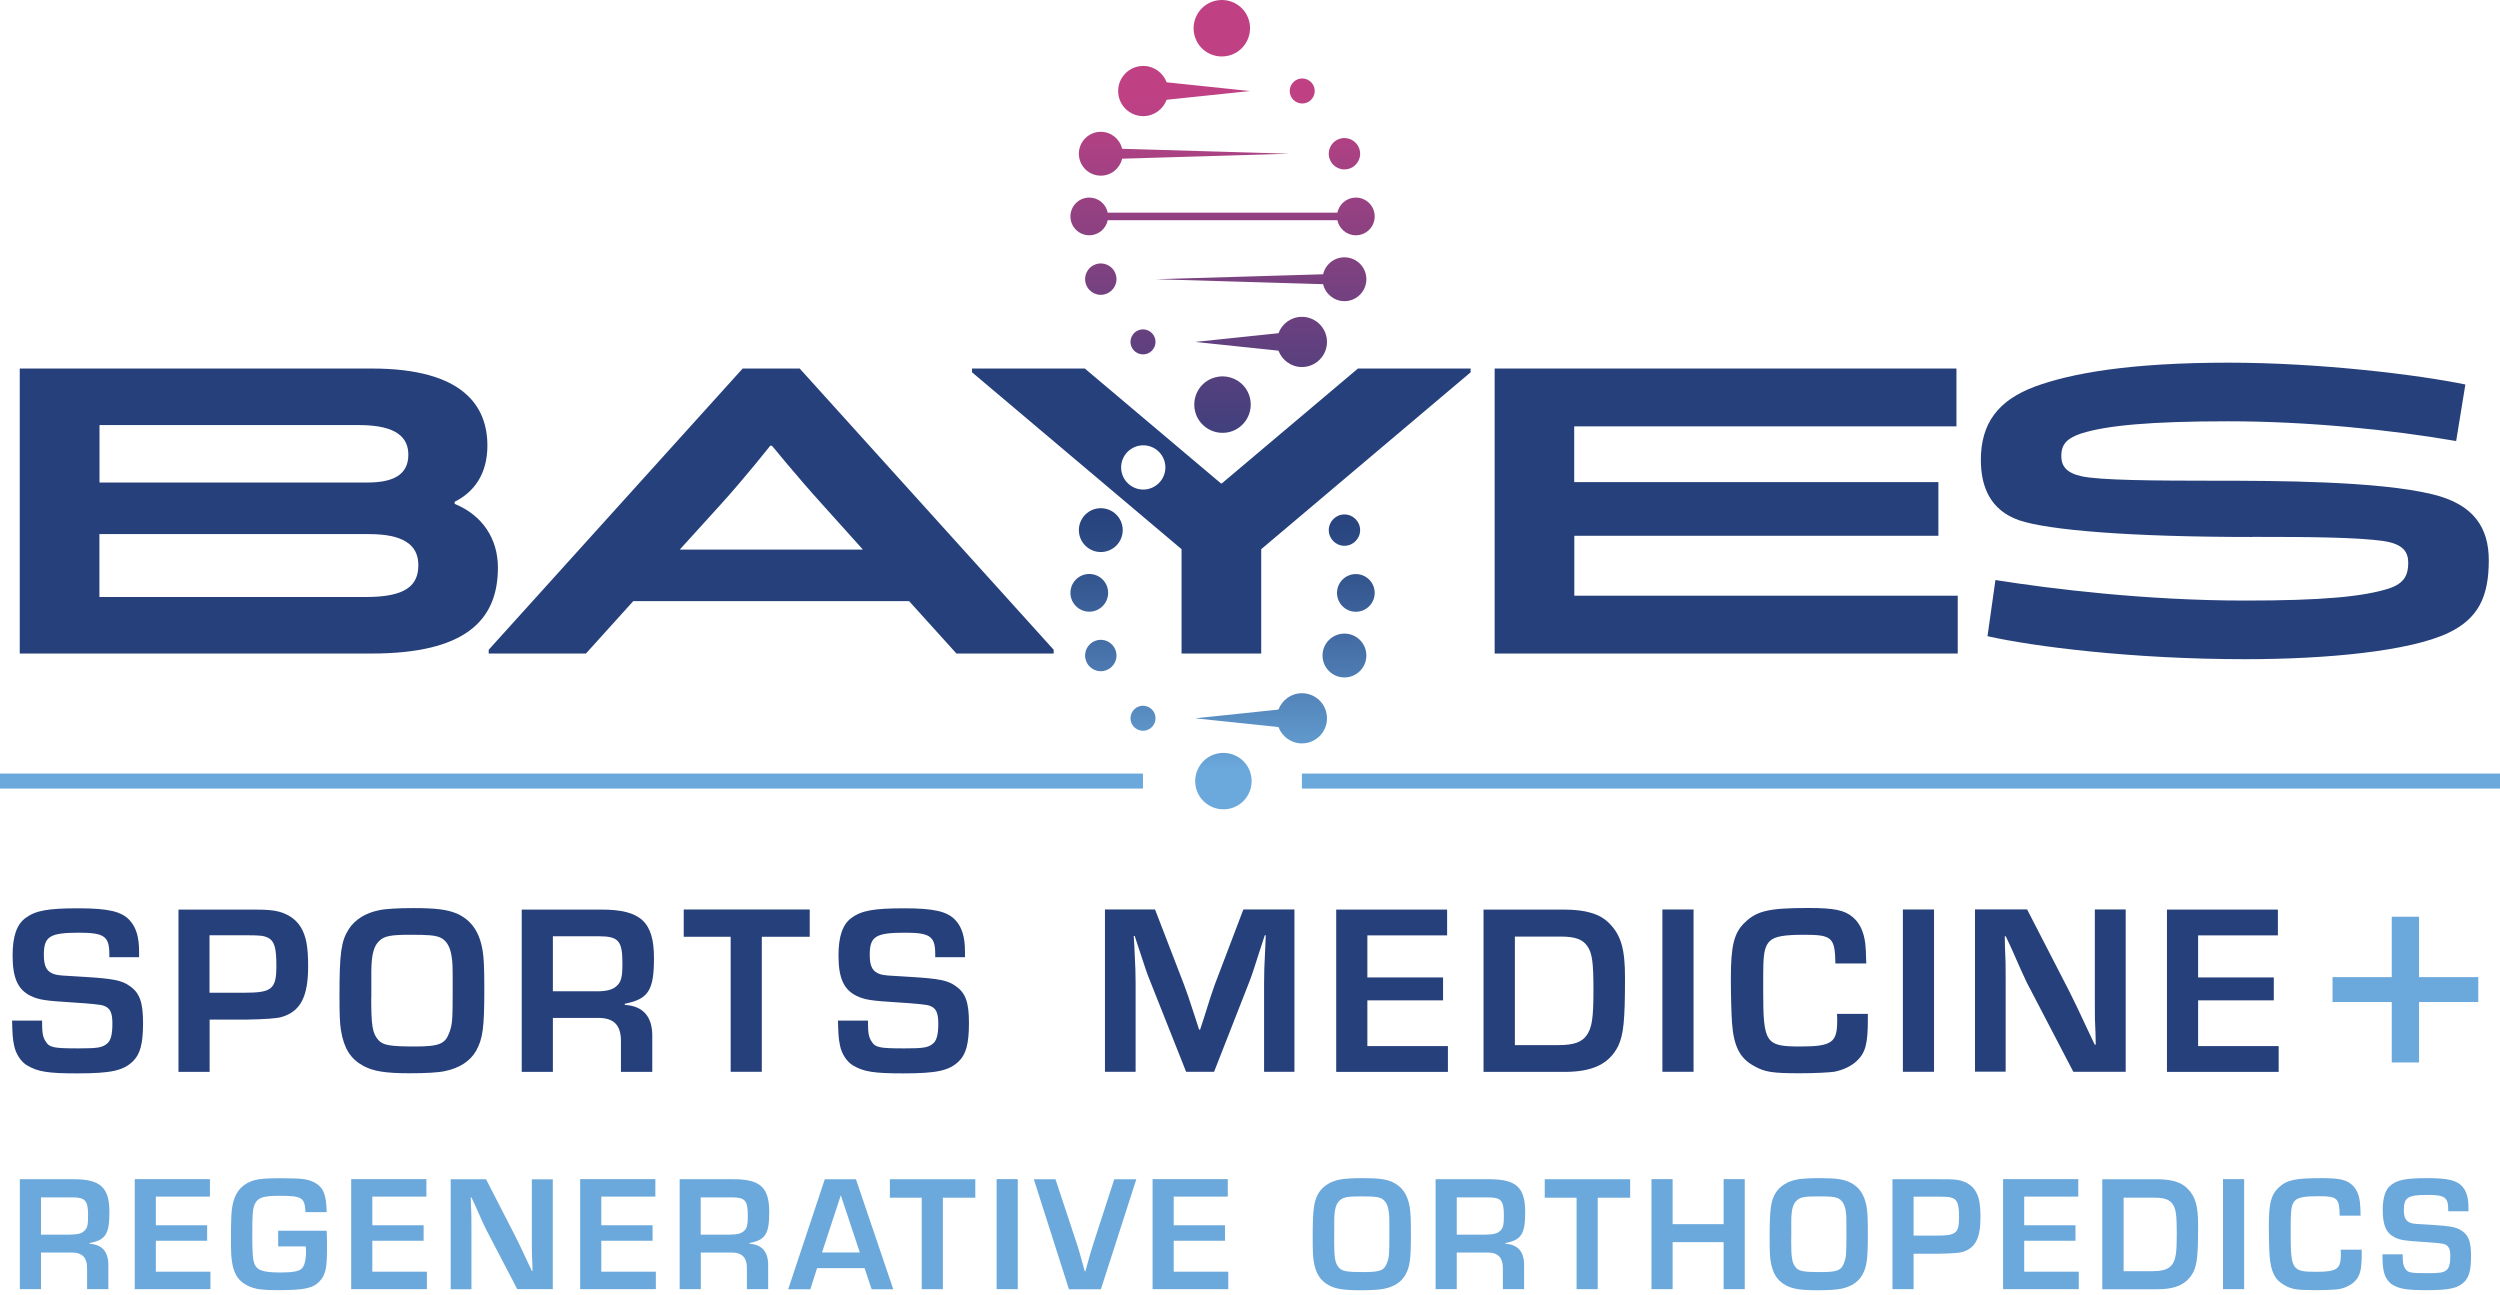 <?xml version="1.0" encoding="UTF-8"?>
<svg xmlns="http://www.w3.org/2000/svg" width="224" height="116" viewBox="0 0 224 116" fill="none">
  <path d="M9.796 85.748V85.49C9.796 83.899 9.342 83.57 7.093 83.57C4.453 83.57 3.929 83.899 3.929 85.553C3.929 86.602 4.187 87.082 4.889 87.295C5.262 87.402 5.387 87.402 7.653 87.535C10.098 87.686 10.924 87.837 11.618 88.344C12.515 88.957 12.818 89.802 12.818 91.659C12.818 93.517 12.56 94.451 11.92 95.082C11.049 95.935 9.938 96.175 6.907 96.175C4.267 96.175 3.378 96.024 2.418 95.455C1.876 95.126 1.413 94.433 1.262 93.668C1.129 93.037 1.111 92.602 1.084 91.446H3.769C3.769 92.539 3.831 92.904 4.071 93.277C4.418 93.864 4.764 93.935 7.04 93.935C8.676 93.935 9.129 93.873 9.547 93.544C9.92 93.286 10.071 92.717 10.071 91.713C10.071 90.708 9.858 90.299 9.262 90.104C9.031 90.015 8.11 89.92 6.498 89.819C4.009 89.668 3.493 89.579 2.747 89.233C1.591 88.664 1.129 87.615 1.129 85.615C1.129 83.891 1.502 82.824 2.284 82.255C3.182 81.579 4.311 81.384 7.013 81.384C9.716 81.384 10.915 81.668 11.636 82.477C12.204 83.108 12.462 83.979 12.462 85.242V85.766H9.778L9.796 85.748Z" fill="#26407B"></path>
  <path d="M15.982 81.499H21.867C23.413 81.499 23.564 81.499 24.116 81.543C25.404 81.632 26.4 82.175 26.951 83.072C27.431 83.881 27.609 84.815 27.609 86.584C27.609 89.286 26.933 90.619 25.253 91.117C24.862 91.247 23.787 91.327 22.027 91.357H18.782V96.041H15.991V81.499H15.982ZM21.911 88.948C24.373 88.948 24.764 88.619 24.764 86.53C24.764 84.921 24.587 84.326 24.027 84.023C23.636 83.846 23.369 83.801 22.195 83.801H18.773V88.948H21.911Z" fill="#26407B"></path>
  <path d="M40.916 81.845C42.222 82.432 42.969 83.481 43.244 85.179C43.351 85.836 43.395 86.681 43.395 88.619C43.395 92.103 43.262 93.063 42.658 94.156C42.133 95.072 41.173 95.703 39.867 95.97C39.28 96.103 38.124 96.165 36.702 96.165C34.542 96.165 33.458 95.987 32.56 95.507C31.404 94.876 30.818 93.934 30.551 92.325C30.444 91.65 30.418 90.948 30.418 89.143C30.418 85.392 30.569 84.325 31.244 83.259C31.787 82.405 32.747 81.801 33.947 81.561C34.516 81.427 35.715 81.365 37.022 81.365C39.093 81.365 40.053 81.499 40.907 81.845H40.916ZM33.262 89.365C33.262 91.916 33.369 92.574 33.893 93.179C34.311 93.659 34.96 93.765 37.182 93.765C39.404 93.765 39.902 93.525 40.276 92.476C40.533 91.756 40.56 91.383 40.56 88.663C40.56 86.379 40.56 86.308 40.453 85.632C40.32 84.779 39.973 84.236 39.431 83.996C38.951 83.801 38.409 83.756 36.773 83.756C35.004 83.756 34.418 83.863 33.964 84.325C33.484 84.779 33.289 85.543 33.271 86.983V89.356L33.262 89.365Z" fill="#26407B"></path>
  <path d="M46.738 81.499H53.884C57.395 81.499 58.596 82.592 58.596 85.837C58.596 88.735 58.098 89.517 55.982 89.935V90.041C57.636 90.13 58.471 91.108 58.444 92.877V96.041H55.636V93.428C55.68 91.837 55.004 91.161 53.458 91.206H49.538V96.041H46.747V81.499H46.738ZM53.431 88.823C54.302 88.823 54.871 88.69 55.2 88.388C55.653 88.015 55.769 87.579 55.769 86.335C55.769 84.281 55.422 83.89 53.636 83.89H49.538V88.815H53.44L53.431 88.823Z" fill="#26407B"></path>
  <path d="M68.258 96.032H65.467V83.935H61.262V81.49H72.551V83.935H68.258V96.032Z" fill="#26407B"></path>
  <path d="M83.796 85.748V85.49C83.796 83.899 83.342 83.57 81.093 83.57C78.453 83.57 77.929 83.899 77.929 85.553C77.929 86.602 78.187 87.082 78.889 87.295C79.262 87.402 79.387 87.402 81.653 87.535C84.098 87.686 84.924 87.837 85.618 88.344C86.516 88.957 86.818 89.802 86.818 91.659C86.818 93.517 86.56 94.451 85.92 95.082C85.049 95.935 83.938 96.175 80.907 96.175C78.267 96.175 77.378 96.024 76.418 95.455C75.876 95.126 75.413 94.433 75.262 93.668C75.129 93.037 75.111 92.602 75.084 91.446H77.769C77.769 92.539 77.831 92.904 78.071 93.277C78.418 93.864 78.764 93.935 81.04 93.935C82.675 93.935 83.129 93.873 83.547 93.544C83.92 93.286 84.071 92.717 84.071 91.713C84.071 90.708 83.858 90.299 83.262 90.104C83.031 90.015 82.11 89.92 80.498 89.819C78.009 89.668 77.493 89.579 76.747 89.233C75.591 88.664 75.129 87.615 75.129 85.615C75.129 83.891 75.502 82.824 76.284 82.255C77.182 81.579 78.311 81.384 81.013 81.384C83.716 81.384 84.915 81.668 85.635 82.477C86.204 83.108 86.462 83.979 86.462 85.242V85.766H83.778L83.796 85.748Z" fill="#26407B"></path>
  <path d="M116.009 96.032H113.262V88.095C113.262 87.046 113.28 86.761 113.369 84.868L113.413 83.801H113.324L112.996 84.806C112.382 86.699 112.231 87.206 111.991 87.837L108.782 96.032H106.276L103.049 87.899C102.764 87.206 102.613 86.744 102 84.868L101.671 83.864H101.582L101.644 84.912C101.733 86.744 101.751 87.206 101.751 88.095V96.032H99.004V81.49H103.493L106.089 88.228C106.347 88.904 106.507 89.384 107.111 91.233L107.44 92.255H107.529L107.858 91.25C108.427 89.419 108.596 88.921 108.836 88.246L111.404 81.49H115.982V96.032H116.009Z" fill="#26407B"></path>
  <path d="M122.516 87.579H129.298V89.632H122.516V93.73H129.733V96.041H119.724V81.499H129.662V83.81H122.516V87.579Z" fill="#26407B"></path>
  <path d="M132.933 81.499H140.107C142.116 81.499 143.378 81.89 144.204 82.743C145.253 83.81 145.6 85.055 145.6 87.579C145.6 91.499 145.467 92.699 144.987 93.73C144.178 95.321 142.72 96.041 140.187 96.041H132.924V81.499H132.933ZM139.653 93.641C140.987 93.641 141.724 93.383 142.16 92.77C142.64 92.095 142.773 91.224 142.773 88.735C142.773 86.246 142.667 85.375 142.204 84.743C141.787 84.157 141.111 83.917 139.831 83.917H135.733V93.641H139.653Z" fill="#26407B"></path>
  <path d="M151.742 96.032H148.951V81.49H151.742V96.032Z" fill="#26407B"></path>
  <path d="M167.36 90.85V91.348C167.36 93.525 167.147 94.334 166.356 95.072C165.902 95.508 165.138 95.881 164.329 96.032C163.876 96.094 162.587 96.165 161.298 96.165C158.791 96.165 158.116 96.059 157.156 95.508C155.893 94.832 155.342 93.739 155.191 91.668C155.129 90.841 155.084 89.054 155.084 87.721C155.084 84.69 155.369 83.579 156.347 82.645C157.44 81.596 158.524 81.356 162.053 81.356C164.364 81.356 165.28 81.552 166.018 82.183C166.631 82.707 166.996 83.472 167.129 84.539C167.173 84.885 167.191 85.321 167.218 86.325H164.453C164.409 83.996 164.151 83.756 161.662 83.756C159.804 83.756 159.004 83.908 158.569 84.325C158.196 84.699 158.044 85.223 158 86.334C157.988 86.583 157.982 87.368 157.982 88.69C157.982 93.463 158.178 93.765 161.298 93.765C164.133 93.765 164.613 93.419 164.613 91.454C164.613 91.321 164.613 91.125 164.596 90.841H167.36V90.85Z" fill="#26407B"></path>
  <path d="M173.289 96.032H170.498V81.49H173.289V96.032Z" fill="#26407B"></path>
  <path d="M190.453 96.032H185.769L181.609 88.049C181.351 87.507 181.067 86.912 180.196 84.912L179.716 83.889H179.627L179.644 84.823C179.707 86.218 179.707 86.325 179.707 87.676V96.023H176.96V81.481H181.627L185.422 88.849C185.964 89.943 186.142 90.307 187.12 92.405L187.689 93.605H187.778L187.76 92.672C187.698 91.32 187.698 91.214 187.698 89.863V81.489H190.462V96.032H190.453Z" fill="#26407B"></path>
  <path d="M196.951 87.579H203.733V89.632H196.951V93.73H204.169V96.041H194.16V81.499H204.098V83.81H196.951V87.579Z" fill="#26407B"></path>
  <path d="M214.302 89.783H208.996V87.552H214.302V82.139H216.747V87.552H222.053V89.783H216.747V95.197H214.302V89.783Z" fill="#6BA8DB"></path>
  <path d="M1.769 105.659H6.613C8.996 105.659 9.804 106.397 9.804 108.602C9.804 110.566 9.467 111.099 8.036 111.375V111.446C9.156 111.508 9.716 112.166 9.707 113.366V115.508H7.804V113.739C7.831 112.664 7.378 112.202 6.329 112.228H3.671V115.508H1.778V105.65L1.769 105.659ZM6.311 110.619C6.907 110.619 7.289 110.53 7.511 110.326C7.822 110.077 7.893 109.784 7.893 108.939C7.893 107.553 7.653 107.286 6.444 107.286H3.671V110.628H6.311V110.619Z" fill="#6BA8DB"></path>
  <path d="M13.964 109.784H18.56V111.17H13.964V113.944H18.853V115.508H12.071V105.65H18.809V107.215H13.964V109.775V109.784Z" fill="#6BA8DB"></path>
  <path d="M29.271 110.281C29.298 110.788 29.298 111.135 29.298 111.979C29.298 113.659 29.147 114.273 28.622 114.815C28.035 115.437 27.244 115.597 24.916 115.597C23.573 115.597 22.969 115.526 22.391 115.286C21.12 114.753 20.693 113.81 20.693 111.535C20.693 108.948 20.72 108.37 20.916 107.65C21.182 106.664 21.813 106.024 22.791 105.748C23.253 105.615 23.902 105.57 25.138 105.57C27.164 105.57 27.662 105.641 28.329 106.041C28.996 106.441 29.244 107.135 29.271 108.61H27.369C27.307 107.295 27.076 107.144 25.031 107.144C23.609 107.144 23.111 107.304 22.844 107.855C22.649 108.273 22.604 108.726 22.604 110.513C22.604 112.299 22.649 112.921 22.827 113.304C23.076 113.846 23.627 114.015 25.164 114.015C26.24 114.015 26.791 113.908 27.04 113.659C27.289 113.41 27.422 112.877 27.422 112.077C27.422 112.033 27.404 111.855 27.396 111.677H24.924V110.273H29.271V110.281Z" fill="#6BA8DB"></path>
  <path d="M33.36 109.784H37.956V111.17H33.36V113.944H38.249V115.508H31.467V105.65H38.205V107.215H33.36V109.775V109.784Z" fill="#6BA8DB"></path>
  <path d="M49.52 115.509H46.347L43.529 110.105C43.351 109.731 43.156 109.34 42.569 107.98L42.24 107.287H42.178L42.196 107.918C42.24 108.86 42.24 108.94 42.24 109.856V115.518H40.382V105.66H43.547L46.116 110.656C46.489 111.393 46.605 111.642 47.271 113.065L47.653 113.873H47.716L47.698 113.242C47.653 112.327 47.653 112.256 47.653 111.34V105.669H49.529V115.527L49.52 115.509Z" fill="#6BA8DB"></path>
  <path d="M53.876 109.784H58.471V111.17H53.876V113.944H58.764V115.508H51.982V105.65H58.72V107.215H53.876V109.775V109.784Z" fill="#6BA8DB"></path>
  <path d="M60.889 105.659H65.733C68.116 105.659 68.924 106.397 68.924 108.602C68.924 110.566 68.587 111.099 67.156 111.375V111.446C68.276 111.508 68.836 112.166 68.827 113.366V115.508H66.924V113.739C66.951 112.664 66.498 112.202 65.449 112.228H62.791V115.508H60.898V105.65L60.889 105.659ZM65.422 110.619C66.018 110.619 66.4 110.53 66.622 110.326C66.933 110.077 67.004 109.784 67.004 108.939C67.004 107.553 66.764 107.286 65.556 107.286H62.782V110.628H65.422V110.619Z" fill="#6BA8DB"></path>
  <path d="M73.209 113.625L72.605 115.518H70.622L73.902 105.66H76.693L80.036 115.518H78.098L77.467 113.625H73.209ZM75.333 107.109L73.653 112.22H77.04L75.342 107.109H75.333Z" fill="#6BA8DB"></path>
  <path d="M84.48 115.509H82.587V107.314H79.733V105.66H87.387V107.314H84.48V115.509Z" fill="#6BA8DB"></path>
  <path d="M91.191 115.508H89.298V105.65H91.191V115.508Z" fill="#6BA8DB"></path>
  <path d="M101.813 105.66L98.64 115.518H95.778L92.631 105.66H94.569L96.418 111.242C96.569 111.66 96.924 112.878 97.2 113.918H97.245C97.707 112.265 97.76 112.06 98.027 111.242L99.84 105.66H101.822H101.813Z" fill="#6BA8DB"></path>
  <path d="M105.164 109.784H109.76V111.17H105.164V113.944H110.053V115.508H103.271V105.65H110.009V107.215H105.164V109.775V109.784Z" fill="#6BA8DB"></path>
  <path d="M124.729 105.899C125.618 106.299 126.116 107.01 126.311 108.157C126.382 108.602 126.418 109.179 126.418 110.495C126.418 112.859 126.329 113.508 125.911 114.246C125.556 114.868 124.907 115.295 124.018 115.473C123.618 115.562 122.836 115.606 121.876 115.606C120.409 115.606 119.671 115.49 119.067 115.162C118.284 114.735 117.884 114.095 117.707 113.002C117.636 112.539 117.618 112.068 117.618 110.842C117.618 108.299 117.724 107.579 118.178 106.85C118.551 106.273 119.2 105.864 120.009 105.695C120.391 105.606 121.209 105.562 122.089 105.562C123.493 105.562 124.142 105.65 124.72 105.89L124.729 105.899ZM119.538 110.993C119.538 112.717 119.609 113.162 119.964 113.579C120.249 113.908 120.684 113.979 122.196 113.979C123.707 113.979 124.044 113.819 124.293 113.108C124.471 112.619 124.489 112.37 124.489 110.522C124.489 108.966 124.489 108.93 124.418 108.468C124.329 107.89 124.089 107.526 123.724 107.357C123.396 107.224 123.031 107.197 121.92 107.197C120.72 107.197 120.329 107.268 120.018 107.579C119.689 107.89 119.556 108.406 119.547 109.384V110.993H119.538Z" fill="#6BA8DB"></path>
  <path d="M128.622 105.659H133.467C135.849 105.659 136.658 106.397 136.658 108.602C136.658 110.566 136.32 111.099 134.889 111.375V111.446C136.009 111.508 136.569 112.166 136.56 113.366V115.508H134.658V113.739C134.684 112.664 134.231 112.202 133.182 112.228H130.524V115.508H128.631V105.65L128.622 105.659ZM133.164 110.619C133.76 110.619 134.142 110.53 134.364 110.326C134.676 110.077 134.747 109.784 134.747 108.939C134.747 107.553 134.507 107.286 133.298 107.286H130.524V110.628H133.164V110.619Z" fill="#6BA8DB"></path>
  <path d="M143.156 115.509H141.262V107.314H138.409V105.66H146.062V107.314H143.156V115.509Z" fill="#6BA8DB"></path>
  <path d="M156.329 115.508H154.436V111.295H149.867V115.508H147.973V105.65H149.867V109.686H154.436V105.65H156.329V115.508Z" fill="#6BA8DB"></path>
  <path d="M165.671 105.899C166.56 106.299 167.058 107.01 167.253 108.157C167.324 108.602 167.36 109.179 167.36 110.495C167.36 112.859 167.271 113.508 166.853 114.246C166.498 114.868 165.849 115.295 164.96 115.473C164.56 115.562 163.778 115.606 162.818 115.606C161.351 115.606 160.613 115.49 160.009 115.162C159.227 114.735 158.827 114.095 158.649 113.002C158.578 112.539 158.56 112.068 158.56 110.842C158.56 108.299 158.667 107.579 159.12 106.85C159.493 106.273 160.142 105.864 160.951 105.695C161.333 105.606 162.151 105.562 163.031 105.562C164.436 105.562 165.084 105.65 165.662 105.89L165.671 105.899ZM160.489 110.993C160.489 112.717 160.56 113.162 160.916 113.579C161.2 113.908 161.636 113.979 163.147 113.979C164.658 113.979 164.996 113.819 165.244 113.108C165.422 112.619 165.44 112.37 165.44 110.522C165.44 108.966 165.44 108.93 165.369 108.468C165.28 107.89 165.04 107.526 164.676 107.357C164.347 107.224 163.982 107.197 162.871 107.197C161.671 107.197 161.28 107.268 160.969 107.579C160.64 107.89 160.507 108.406 160.498 109.384V110.993H160.489Z" fill="#6BA8DB"></path>
  <path d="M169.573 105.659H173.564C174.613 105.659 174.72 105.659 175.084 105.686C175.956 105.748 176.64 106.113 177.004 106.717C177.333 107.259 177.449 107.899 177.449 109.099C177.449 110.93 176.987 111.828 175.849 112.175C175.582 112.264 174.853 112.317 173.662 112.335H171.458V115.508H169.564V105.65L169.573 105.659ZM173.591 110.708C175.262 110.708 175.529 110.486 175.529 109.073C175.529 107.979 175.413 107.579 175.022 107.375C174.756 107.259 174.578 107.224 173.778 107.224H171.458V110.708H173.582H173.591Z" fill="#6BA8DB"></path>
  <path d="M181.369 109.784H185.964V111.17H181.369V113.944H186.258V115.508H179.476V105.65H186.213V107.215H181.369V109.775V109.784Z" fill="#6BA8DB"></path>
  <path d="M188.373 105.66H193.236C194.596 105.66 195.449 105.927 196.009 106.505C196.72 107.225 196.951 108.069 196.951 109.785C196.951 112.442 196.862 113.26 196.533 113.954C195.982 115.029 194.996 115.518 193.28 115.518H188.364V105.66H188.373ZM192.924 113.891C193.822 113.891 194.329 113.713 194.622 113.305C194.951 112.842 195.04 112.256 195.04 110.576C195.04 108.896 194.969 108.3 194.658 107.873C194.373 107.473 193.92 107.314 193.049 107.314H190.276V113.9H192.933L192.924 113.891Z" fill="#6BA8DB"></path>
  <path d="M201.076 115.508H199.182V105.65H201.076V115.508Z" fill="#6BA8DB"></path>
  <path d="M211.609 111.997V112.335C211.609 113.81 211.458 114.362 210.933 114.859C210.622 115.153 210.107 115.41 209.556 115.508C209.244 115.553 208.373 115.597 207.502 115.597C205.804 115.597 205.342 115.526 204.693 115.153C203.84 114.69 203.467 113.953 203.36 112.548C203.316 111.988 203.289 110.779 203.289 109.873C203.289 107.819 203.484 107.064 204.142 106.433C204.88 105.722 205.618 105.562 208.009 105.562C209.573 105.562 210.196 105.695 210.693 106.122C211.111 106.477 211.36 106.993 211.449 107.713C211.476 107.953 211.493 108.246 211.511 108.922H209.636C209.609 107.339 209.431 107.179 207.742 107.179C206.489 107.179 205.938 107.286 205.644 107.562C205.396 107.81 205.289 108.166 205.262 108.922C205.25 109.087 205.244 109.618 205.244 110.513C205.244 113.748 205.378 113.953 207.493 113.953C209.413 113.953 209.742 113.713 209.742 112.388C209.742 112.299 209.742 112.166 209.724 111.97H211.6L211.609 111.997Z" fill="#6BA8DB"></path>
  <path d="M219.36 108.539V108.362C219.36 107.286 219.049 107.064 217.529 107.064C215.742 107.064 215.387 107.286 215.387 108.406C215.387 109.117 215.564 109.437 216.036 109.588C216.284 109.659 216.373 109.659 217.911 109.748C219.564 109.855 220.124 109.953 220.596 110.29C221.2 110.708 221.404 111.277 221.404 112.539C221.404 113.802 221.227 114.433 220.8 114.859C220.204 115.437 219.458 115.597 217.404 115.597C215.618 115.597 215.013 115.49 214.364 115.108C213.991 114.886 213.689 114.415 213.582 113.899C213.493 113.473 213.476 113.179 213.467 112.388H215.28C215.28 113.126 215.324 113.375 215.484 113.633C215.724 114.033 215.956 114.077 217.493 114.077C218.604 114.077 218.916 114.033 219.191 113.81C219.44 113.633 219.547 113.25 219.547 112.566C219.547 111.882 219.396 111.606 219.004 111.473C218.844 111.413 218.219 111.348 217.129 111.277C215.449 111.17 215.093 111.117 214.587 110.877C213.804 110.495 213.493 109.784 213.493 108.424C213.493 107.259 213.742 106.53 214.276 106.148C214.88 105.695 215.653 105.562 217.484 105.562C219.316 105.562 220.124 105.757 220.613 106.299C220.996 106.726 221.173 107.322 221.173 108.175V108.53H219.36V108.539Z" fill="#6BA8DB"></path>
  <path d="M224 70.655H116.649V69.312H224V70.655ZM102.409 69.312H0V70.655H102.409V69.312Z" fill="#6BA8DB"></path>
  <path d="M40.747 45.153C43.227 46.166 44.613 48.273 44.613 50.859C44.613 55.624 41.645 58.557 33.271 58.557H1.769V33.02H33.307C41.565 33.02 43.671 36.433 43.671 39.926C43.671 42.477 42.471 44.095 40.738 44.957V45.144L40.747 45.153ZM32.942 43.233C35.084 43.233 36.587 42.628 36.587 40.753C36.587 39.251 35.609 38.086 32.16 38.086H8.916V43.233H32.951H32.942ZM8.907 47.855V53.491H32.791C36.285 53.491 37.484 52.513 37.484 50.637C37.484 48.762 36.053 47.855 33.058 47.855H8.916H8.907Z" fill="#26407B"></path>
  <path d="M81.449 53.864H56.738L52.498 58.557H43.787V58.219L66.542 33.02H71.653L94.409 58.219V58.557H85.698L81.458 53.864H81.449ZM60.907 49.242H77.316L73.671 45.188C71.493 42.788 69.165 39.935 69.165 39.935H69.013C69.013 39.935 66.764 42.788 64.587 45.188L60.907 49.242Z" fill="#26407B"></path>
  <path d="M141.058 48.006V53.375H175.413V58.557H133.92V33.02H175.298V38.202H141.049V43.197H173.68V48.006H141.049H141.058Z" fill="#26407B"></path>
  <path d="M201.813 48.113C190.889 48.113 183.529 47.508 180.898 46.611C178.347 45.713 177.485 43.642 177.485 41.206C177.485 37.935 179.022 35.873 182.329 34.637C185.6 33.437 190.853 32.495 199.68 32.495C207.902 32.495 216.729 33.588 220.898 34.451L220.071 39.517C214.249 38.504 206.702 37.748 199.68 37.748C192.658 37.748 188.756 38.122 186.498 38.833C185.111 39.286 184.693 39.882 184.693 40.86C184.693 41.757 185.147 42.362 186.462 42.664C188.08 43.037 193.111 43.073 198.551 43.073C203.991 43.073 213.049 43.108 217.884 44.273C221.716 45.171 222.996 47.348 222.996 50.202C222.996 53.473 222.053 55.42 219.387 56.7C215.929 58.353 208.462 59.064 201.173 59.064C191.111 59.064 182.213 57.935 178.08 57.002L178.791 51.971C183.787 52.762 192.276 53.811 201.173 53.811C207.973 53.811 211.724 53.473 214.053 52.726C215.44 52.273 215.778 51.491 215.778 50.433C215.778 49.455 215.325 48.744 213.565 48.477C211.165 48.14 207.031 48.104 201.813 48.104V48.113Z" fill="#26407B"></path>
  <path d="M97.2 33.02L109.396 43.313H109.476L121.671 33.02H131.769V33.357L113.005 49.206V58.557H105.867V49.206L87.093 33.357V33.02H97.191H97.2ZM102.436 39.9C101.342 39.9 100.453 40.788 100.453 41.882C100.453 42.975 101.342 43.864 102.436 43.864C103.529 43.864 104.418 42.975 104.418 41.882C104.418 40.788 103.529 39.9 102.436 39.9Z" fill="#26407B"></path>
  <path d="M97.6 21.081C98.418 21.081 99.093 20.503 99.253 19.73H119.831C119.991 20.503 120.667 21.081 121.484 21.081C122.418 21.081 123.173 20.326 123.173 19.392C123.173 18.459 122.418 17.703 121.484 17.703C120.667 17.703 119.991 18.281 119.831 19.055H99.253C99.093 18.281 98.418 17.703 97.6 17.703C96.667 17.703 95.911 18.459 95.911 19.392C95.911 20.326 96.667 21.081 97.6 21.081ZM98.631 15.739C99.564 15.739 100.338 15.09 100.542 14.219L115.547 13.774L100.542 13.33C100.338 12.459 99.564 11.81 98.631 11.81C97.547 11.81 96.667 12.69 96.667 13.774C96.667 14.859 97.547 15.739 98.631 15.739ZM98.142 23.695C97.413 23.961 97.04 24.77 97.316 25.499C97.582 26.228 98.391 26.601 99.12 26.326C99.849 26.05 100.222 25.25 99.947 24.521C99.68 23.792 98.871 23.419 98.142 23.695ZM117.067 9.206C117.644 8.992 117.947 8.343 117.733 7.766C117.52 7.188 116.871 6.886 116.293 7.099C115.716 7.312 115.413 7.961 115.627 8.539C115.84 9.117 116.489 9.419 117.067 9.206ZM102.436 10.406C103.396 10.406 104.213 9.792 104.533 8.939L112 8.157L104.533 7.375C104.213 6.521 103.396 5.908 102.436 5.908C101.191 5.908 100.187 6.912 100.187 8.157C100.187 9.401 101.191 10.406 102.436 10.406ZM120.951 15.09C121.68 14.823 122.053 14.014 121.778 13.286C121.502 12.557 120.702 12.183 119.973 12.459C119.244 12.726 118.871 13.534 119.147 14.263C119.413 14.992 120.222 15.366 120.951 15.09ZM102.027 29.579C101.449 29.792 101.147 30.441 101.36 31.019C101.573 31.597 102.222 31.899 102.8 31.686C103.378 31.472 103.68 30.823 103.467 30.246C103.253 29.668 102.604 29.366 102.027 29.579ZM110.356 4.903C111.662 4.415 112.329 2.966 111.849 1.65C111.369 0.334 109.911 -0.323 108.596 0.157C107.289 0.646 106.622 2.094 107.102 3.41C107.582 4.726 109.04 5.383 110.356 4.903ZM110.418 38.628C111.724 38.139 112.391 36.69 111.911 35.374C111.431 34.059 109.973 33.401 108.658 33.881C107.342 34.361 106.684 35.819 107.164 37.135C107.653 38.441 109.102 39.108 110.418 38.628ZM120.462 26.983C121.547 26.983 122.427 26.103 122.427 25.019C122.427 23.934 121.547 23.055 120.462 23.055C119.529 23.055 118.756 23.703 118.551 24.575L103.547 25.019L118.551 25.463C118.756 26.334 119.529 26.983 120.462 26.983ZM116.649 28.388C115.689 28.388 114.871 29.001 114.551 29.855L107.084 30.637L114.551 31.419C114.871 32.272 115.689 32.886 116.649 32.886C117.893 32.886 118.898 31.881 118.898 30.637C118.898 29.392 117.893 28.388 116.649 28.388ZM102.027 63.303C101.449 63.517 101.147 64.166 101.36 64.743C101.573 65.321 102.222 65.623 102.8 65.41C103.378 65.197 103.68 64.548 103.467 63.97C103.253 63.392 102.604 63.09 102.027 63.303ZM98.142 57.419C97.413 57.686 97.04 58.495 97.316 59.223C97.582 59.952 98.391 60.326 99.12 60.05C99.849 59.783 100.222 58.974 99.947 58.246C99.671 57.517 98.871 57.143 98.142 57.419ZM99.289 53.117C99.289 52.183 98.533 51.428 97.6 51.428C96.667 51.428 95.911 52.183 95.911 53.117C95.911 54.05 96.667 54.806 97.6 54.806C98.533 54.806 99.289 54.05 99.289 53.117ZM98.631 45.535C97.547 45.535 96.667 46.414 96.667 47.499C96.667 48.583 97.547 49.463 98.631 49.463C99.716 49.463 100.596 48.583 100.596 47.499C100.596 46.414 99.716 45.535 98.631 45.535ZM108.738 67.615C107.431 68.103 106.764 69.552 107.244 70.868C107.733 72.174 109.182 72.841 110.498 72.361C111.804 71.872 112.471 70.423 111.991 69.108C111.502 67.801 110.053 67.135 108.738 67.615ZM121.484 51.437C120.551 51.437 119.796 52.192 119.796 53.126C119.796 54.059 120.551 54.815 121.484 54.815C122.418 54.815 123.173 54.059 123.173 53.126C123.173 52.192 122.418 51.437 121.484 51.437ZM120.462 56.77C119.378 56.77 118.498 57.65 118.498 58.734C118.498 59.819 119.378 60.699 120.462 60.699C121.547 60.699 122.427 59.819 122.427 58.734C122.427 57.65 121.547 56.77 120.462 56.77ZM116.649 62.112C115.689 62.112 114.871 62.726 114.551 63.579L107.084 64.361L114.551 65.143C114.871 65.997 115.689 66.61 116.649 66.61C117.893 66.61 118.898 65.606 118.898 64.361C118.898 63.117 117.893 62.112 116.649 62.112ZM120.462 46.094C119.689 46.094 119.058 46.726 119.058 47.499C119.058 48.272 119.689 48.903 120.462 48.903C121.236 48.903 121.867 48.272 121.867 47.499C121.867 46.726 121.236 46.094 120.462 46.094Z" fill="url(#paint0_linear_1316_1510)"></path>
  <defs>
    <linearGradient id="paint0_linear_1316_1510" x1="109.547" y1="72.512" x2="109.547" y2="0.006" gradientUnits="userSpaceOnUse">
      <stop offset="0.05" stop-color="#6BA8DB"></stop>
      <stop offset="0.08" stop-color="#619ACE"></stop>
      <stop offset="0.22" stop-color="#4169A1"></stop>
      <stop offset="0.32" stop-color="#2D4B85"></stop>
      <stop offset="0.38" stop-color="#26407B"></stop>
      <stop offset="0.88" stop-color="#BF4184"></stop>
    </linearGradient>
  </defs>
</svg>

